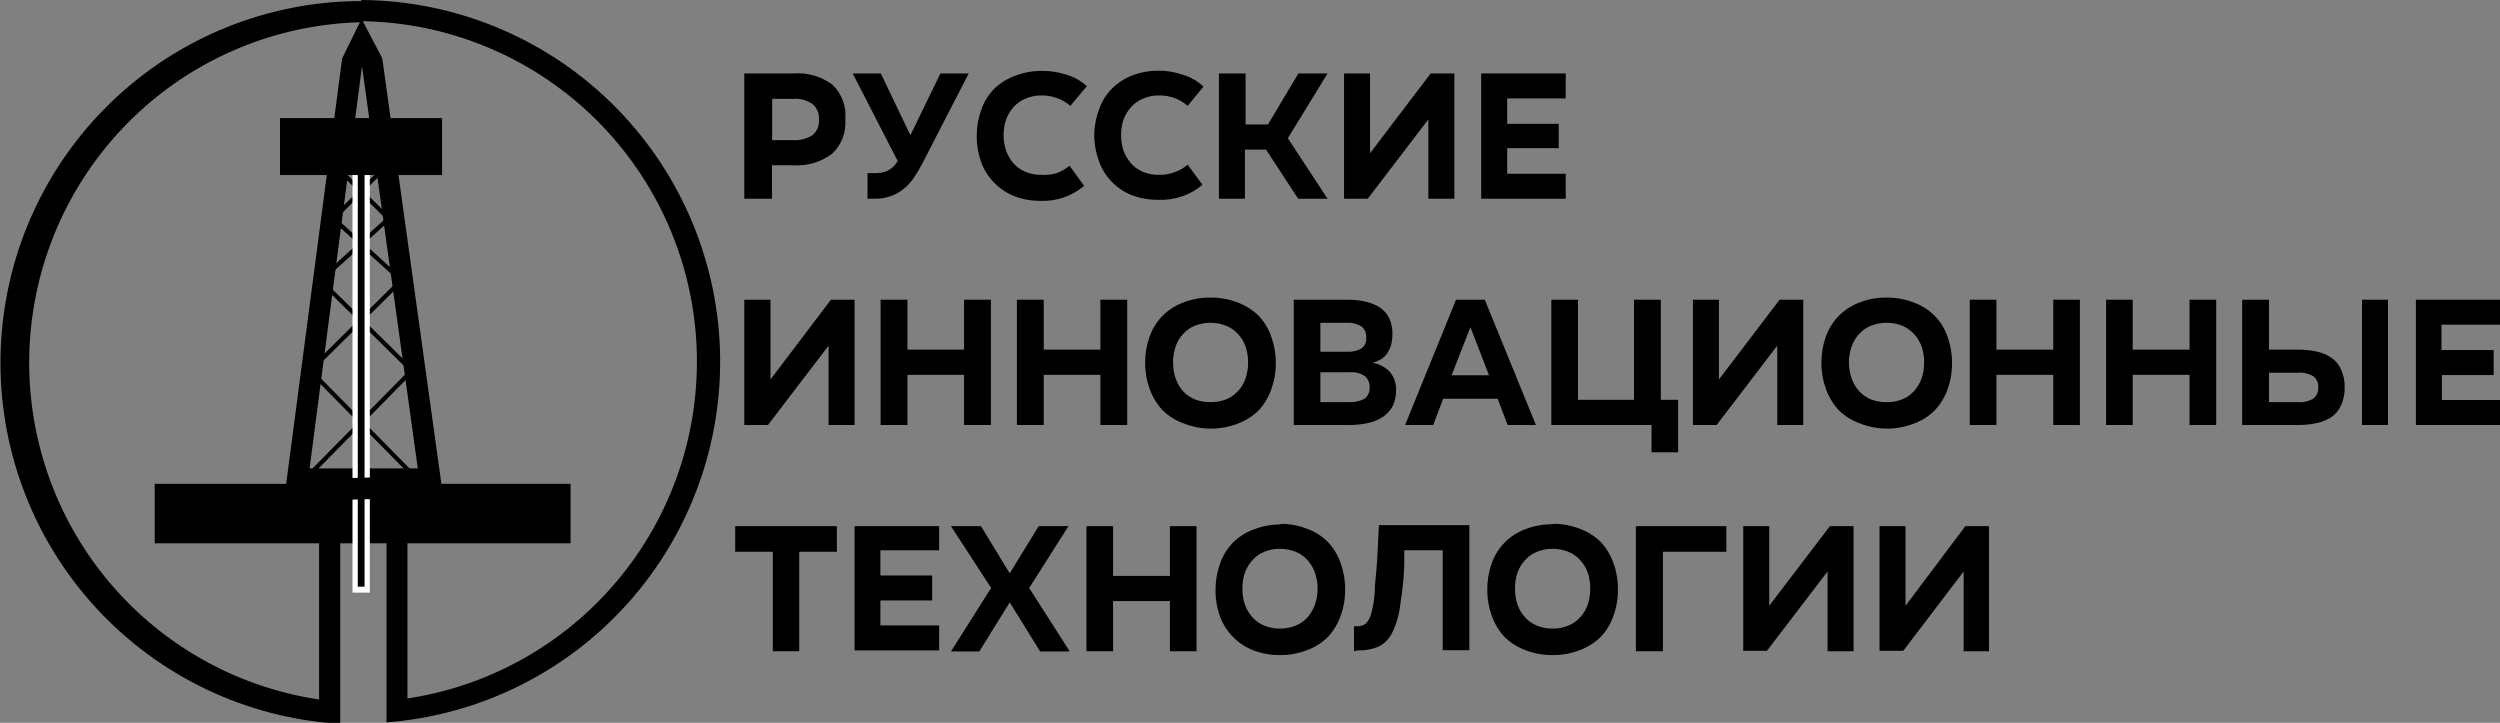 <?xml version="1.0" encoding="UTF-8"?> <svg xmlns="http://www.w3.org/2000/svg" width="294" height="85" viewBox="0 0 294 85" fill="none"><rect x="0" y="0" width="294" height="85" fill="#808080" stroke="none"/><g clip-path="url(#clip0_12_145)"><path d="M93.295 8.637C94.936 8.51 96.567 8.978 97.892 9.956C98.437 10.477 98.857 11.115 99.12 11.822C99.382 12.529 99.481 13.287 99.408 14.038C99.47 14.783 99.364 15.532 99.097 16.23C98.83 16.928 98.41 17.557 97.868 18.07C96.549 19.066 94.917 19.552 93.27 19.439H90.785V23.372H87.529V8.637H93.295ZM90.809 16.477H93.295C94.082 16.53 94.866 16.329 95.531 15.905C95.803 15.687 96.016 15.404 96.15 15.082C96.285 14.76 96.337 14.41 96.302 14.063C96.335 13.716 96.282 13.367 96.147 13.045C96.013 12.724 95.801 12.441 95.531 12.221C94.874 11.776 94.086 11.565 93.295 11.624H90.809V16.477Z" fill="black"></path><path d="M100.278 8.637H103.583L107.063 15.905L110.592 8.637H113.922L108.38 19.389C108.092 19.941 107.768 20.473 107.411 20.982C107.079 21.463 106.677 21.891 106.218 22.252C105.774 22.612 105.269 22.891 104.727 23.073C104.136 23.279 103.513 23.38 102.888 23.372H102.018V20.36H102.813C103.349 20.386 103.883 20.292 104.379 20.086C104.874 19.823 105.287 19.426 105.572 18.941L100.278 8.637Z" fill="black"></path><path d="M125.876 12.445C124.92 11.632 123.7 11.198 122.446 11.226C121.814 11.217 121.186 11.344 120.607 11.599C120.074 11.81 119.598 12.143 119.215 12.57C118.827 12.998 118.523 13.496 118.321 14.038C118.117 14.631 118.016 15.254 118.023 15.88C118.017 16.515 118.117 17.146 118.321 17.747C118.529 18.293 118.832 18.799 119.215 19.24C119.598 19.667 120.074 20 120.607 20.211C121.188 20.457 121.815 20.576 122.446 20.559C123.058 20.606 123.673 20.538 124.26 20.36C124.809 20.154 125.321 19.859 125.776 19.489L127.491 21.854C126.06 23.07 124.223 23.701 122.347 23.621C121.303 23.63 120.266 23.444 119.29 23.073C118.398 22.718 117.591 22.181 116.919 21.495C116.247 20.809 115.726 19.99 115.388 19.091C115.032 18.101 114.855 17.056 114.866 16.004C114.857 14.961 115.034 13.924 115.388 12.943C115.7 12.01 116.218 11.159 116.904 10.454C117.614 9.768 118.461 9.242 119.389 8.911C120.395 8.519 121.467 8.324 122.546 8.338C123.49 8.327 124.43 8.47 125.329 8.761C126.253 9.017 127.104 9.486 127.814 10.13L125.876 12.445Z" fill="black"></path><path d="M139.669 12.445C138.727 11.625 137.512 11.19 136.264 11.226C135.631 11.217 135.004 11.344 134.425 11.599C133.892 11.81 133.416 12.143 133.033 12.57C132.645 12.998 132.341 13.496 132.138 14.038C131.935 14.631 131.834 15.254 131.84 15.88C131.834 16.515 131.935 17.146 132.138 17.747C132.347 18.293 132.65 18.799 133.033 19.24C133.416 19.667 133.892 20 134.425 20.211C135.006 20.457 135.633 20.576 136.264 20.559C136.917 20.578 137.567 20.468 138.178 20.236C138.722 20.035 139.226 19.74 139.669 19.365L141.408 21.729C139.977 22.946 138.14 23.577 136.264 23.496C135.179 23.516 134.099 23.33 133.083 22.949C132.193 22.59 131.389 22.047 130.722 21.356C130.039 20.649 129.521 19.799 129.206 18.867C128.85 17.877 128.673 16.832 128.684 15.78C128.706 14.803 128.891 13.835 129.231 12.918C129.543 11.985 130.061 11.134 130.747 10.429C131.423 9.761 132.225 9.237 133.108 8.886C134.123 8.496 135.202 8.302 136.289 8.313C137.271 8.315 138.246 8.483 139.172 8.811C140.051 9.084 140.858 9.552 141.533 10.18L139.669 12.445Z" fill="black"></path><path d="M152.691 8.637H156.121L151.449 16.253L156.121 23.372H152.666L148.889 17.597H146.404V23.372H143.347V8.637H146.478V14.635H149.112L152.691 8.637Z" fill="black"></path><path d="M168.249 8.637H171.032V23.372H167.975V14.038L160.843 23.372H158.059V8.637H161.116V18.02L168.249 8.637Z" fill="black"></path><path d="M184.129 8.637V11.574H177.245V14.561H183.309V17.423H177.245V20.435H184.129V23.372H174.188V8.637H184.129Z" fill="black"></path><path d="M97.718 35.245H100.502V49.98H97.445V40.646L90.312 49.98H87.529V35.245H90.611V44.628L97.718 35.245Z" fill="black"></path><path d="M113.375 41.119V35.245H116.531V49.98H113.375V44.081H106.715V49.98H103.559V35.245H106.715V41.119H113.375Z" fill="black"></path><path d="M129.405 41.119V35.245H132.561V49.98H129.405V44.081H122.744V49.98H119.588V35.245H122.744V41.119H129.405Z" fill="black"></path><path d="M142.353 34.996C143.44 34.982 144.519 35.176 145.534 35.568C146.462 35.912 147.309 36.446 148.019 37.136C148.691 37.847 149.2 38.697 149.51 39.625C149.864 40.607 150.041 41.643 150.032 42.687C150.045 43.739 149.868 44.784 149.51 45.773C149.185 46.694 148.678 47.541 148.019 48.262C147.309 48.952 146.462 49.486 145.534 49.83C144.519 50.222 143.44 50.416 142.353 50.403C141.262 50.401 140.182 50.19 139.172 49.78C138.237 49.45 137.387 48.914 136.686 48.212C136.028 47.491 135.521 46.645 135.195 45.723C134.837 44.734 134.66 43.689 134.673 42.637C134.664 41.593 134.841 40.557 135.195 39.575C135.522 38.655 136.048 37.819 136.735 37.126C137.423 36.433 138.255 35.901 139.172 35.568C140.178 35.178 141.249 34.984 142.328 34.996H142.353ZM142.353 47.291C142.981 47.306 143.606 47.196 144.192 46.968C144.724 46.756 145.201 46.424 145.583 45.997C145.984 45.569 146.289 45.059 146.478 44.504C146.683 43.895 146.784 43.255 146.776 42.612C146.782 41.977 146.682 41.346 146.478 40.745C146.289 40.197 145.984 39.696 145.583 39.277C145.201 38.85 144.724 38.517 144.192 38.306C143.608 38.069 142.983 37.95 142.353 37.958C141.723 37.956 141.099 38.074 140.514 38.306C139.984 38.523 139.509 38.855 139.122 39.277C138.738 39.704 138.442 40.203 138.252 40.745C138.049 41.346 137.948 41.977 137.954 42.612C137.946 43.255 138.047 43.895 138.252 44.504C138.442 45.054 138.737 45.561 139.122 45.997C139.509 46.419 139.984 46.75 140.514 46.968C141.101 47.191 141.725 47.301 142.353 47.291Z" fill="black"></path><path d="M158.333 35.245C161.936 35.245 163.75 36.589 163.75 39.252C163.751 39.714 163.693 40.174 163.576 40.621C163.47 40.967 163.31 41.294 163.104 41.592C162.908 41.859 162.664 42.087 162.383 42.264C162.078 42.437 161.753 42.57 161.414 42.662C162.189 42.794 162.902 43.169 163.452 43.732C163.961 44.354 164.218 45.145 164.173 45.947C164.186 46.595 164.041 47.235 163.75 47.814C163.462 48.314 163.062 48.74 162.582 49.059C162.049 49.394 161.46 49.63 160.843 49.755C160.132 49.909 159.407 49.984 158.68 49.98H152.144V35.245H158.333ZM155.276 41.367H158.457C159.008 41.39 159.556 41.27 160.047 41.019C160.26 40.882 160.431 40.689 160.541 40.46C160.651 40.231 160.695 39.977 160.669 39.725C160.693 39.465 160.651 39.203 160.547 38.963C160.443 38.724 160.279 38.515 160.072 38.356C159.544 38.056 158.939 37.917 158.333 37.958H155.276V41.367ZM158.68 47.291C159.302 47.321 159.92 47.184 160.47 46.893C160.675 46.738 160.837 46.533 160.941 46.298C161.046 46.063 161.089 45.805 161.066 45.549C161.078 45.308 161.037 45.068 160.947 44.845C160.857 44.621 160.72 44.42 160.544 44.255C160.007 43.882 159.355 43.714 158.705 43.782H155.276V47.291H158.68Z" fill="black"></path><path d="M180.625 49.98H177.295L176.127 46.893H169.715L168.547 49.98H165.241L171.231 35.245H174.611L180.625 49.98ZM172.921 38.48L170.709 44.13H175.108L172.921 38.48Z" fill="black"></path><path d="M185.57 35.245V47.018H192.156V35.245H195.312V47.018H197.35V53.19H194.219V49.98H182.439V35.245H185.57Z" fill="black"></path><path d="M209.279 35.245H212.063V49.98H209.006V40.646L201.873 49.98H199.09V35.245H202.147V44.628L209.279 35.245Z" fill="black"></path><path d="M221.854 34.996C222.941 34.982 224.021 35.176 225.036 35.568C225.969 35.902 226.817 36.437 227.521 37.136C228.209 37.839 228.728 38.691 229.037 39.625C229.391 40.607 229.568 41.643 229.559 42.687C229.572 43.739 229.395 44.784 229.037 45.773C228.712 46.7 228.196 47.549 227.521 48.262C226.817 48.961 225.969 49.496 225.036 49.83C224.021 50.222 222.941 50.416 221.854 50.403C220.772 50.398 219.701 50.187 218.698 49.78C217.763 49.45 216.914 48.914 216.213 48.212C215.554 47.491 215.047 46.645 214.722 45.723C214.364 44.734 214.187 43.689 214.2 42.637C214.191 41.593 214.368 40.557 214.722 39.575C215.049 38.655 215.574 37.819 216.262 37.126C216.949 36.433 217.781 35.901 218.698 35.568C219.704 35.178 220.776 34.984 221.854 34.996ZM221.854 47.291C222.483 47.306 223.108 47.196 223.693 46.968C224.226 46.756 224.703 46.424 225.085 45.997C225.478 45.562 225.781 45.055 225.98 44.504C226.185 43.895 226.286 43.255 226.278 42.612C226.284 41.977 226.183 41.346 225.98 40.745C225.781 40.202 225.477 39.703 225.085 39.277C224.703 38.85 224.226 38.517 223.693 38.306C223.11 38.069 222.484 37.95 221.854 37.958C221.225 37.956 220.601 38.074 220.015 38.306C219.486 38.523 219.011 38.855 218.624 39.277C218.239 39.704 217.944 40.203 217.754 40.745C217.542 41.345 217.433 41.976 217.431 42.612C217.43 43.256 217.54 43.896 217.754 44.504C217.944 45.054 218.239 45.561 218.624 45.997C219.011 46.419 219.486 46.75 220.015 46.968C220.602 47.191 221.227 47.301 221.854 47.291Z" fill="black"></path><path d="M241.463 41.119V35.245H244.594V49.98H241.463V44.081H234.777V49.98H231.646V35.245H234.777V41.119H241.463Z" fill="black"></path><path d="M257.492 41.119V35.245H260.624V49.98H257.492V44.081H250.807V49.98H247.676V35.245H250.807V41.119H257.492Z" fill="black"></path><path d="M266.837 41.119H270.241C270.985 41.113 271.726 41.188 272.453 41.343C273.078 41.469 273.671 41.723 274.193 42.089C274.686 42.432 275.074 42.906 275.311 43.458C275.609 44.114 275.754 44.829 275.734 45.549C275.749 46.277 275.605 46.999 275.311 47.665C275.067 48.213 274.681 48.686 274.193 49.034C273.664 49.383 273.074 49.628 272.453 49.755C271.726 49.91 270.985 49.985 270.241 49.98H263.68V35.245H266.837V41.119ZM266.837 47.291H270.241C270.875 47.341 271.509 47.193 272.056 46.868C272.251 46.711 272.405 46.509 272.504 46.279C272.604 46.05 272.646 45.799 272.627 45.549C272.646 45.303 272.604 45.056 272.504 44.83C272.404 44.604 272.25 44.406 272.056 44.255C271.509 43.93 270.875 43.782 270.241 43.832H266.837V47.291ZM277.772 49.98V35.245H280.828V49.98H277.772Z" fill="black"></path><path d="M294 35.245V38.182H287.116V41.168H293.254V44.105H287.166V47.042H294.05V49.98H284.109V35.245H294Z" fill="black"></path><path d="M98.414 61.877V64.889H93.99V76.587H90.884V64.889H86.46V61.877H98.414Z" fill="black"></path><path d="M110.443 61.877V64.715H103.534V67.676H109.623V70.614H103.534V73.55H110.443V76.488H100.502V61.877H110.443Z" fill="black"></path><path d="M116.556 69.145L111.834 61.877H115.363L118.743 67.427L122.148 61.877H125.652L121.03 69.145L125.801 76.612H122.322L118.743 70.838L115.165 76.612H111.834L116.556 69.145Z" fill="black"></path><path d="M137.581 67.726V61.877H140.712V76.587H137.581V70.688H130.896V76.587H127.765V61.877H130.896V67.726H137.581Z" fill="black"></path><path d="M150.529 61.603C151.608 61.589 152.68 61.784 153.685 62.176C154.62 62.506 155.469 63.042 156.17 63.744C156.837 64.459 157.345 65.307 157.662 66.233C158.018 67.222 158.194 68.267 158.183 69.319C158.199 70.371 158.022 71.417 157.662 72.406C157.342 73.33 156.835 74.178 156.17 74.895C155.469 75.597 154.62 76.132 153.685 76.463C152.68 76.855 151.608 77.049 150.529 77.035C149.442 77.047 148.363 76.853 147.348 76.463C146.457 76.112 145.651 75.575 144.982 74.889C144.314 74.202 143.799 73.381 143.471 72.48C143.111 71.492 142.934 70.446 142.949 69.394C142.938 68.342 143.115 67.297 143.471 66.308C143.786 65.376 144.304 64.525 144.987 63.819C145.691 63.12 146.539 62.584 147.472 62.25C148.487 61.861 149.566 61.666 150.653 61.678L150.529 61.603ZM150.529 73.924C151.159 73.925 151.783 73.807 152.368 73.575C152.897 73.358 153.373 73.027 153.76 72.605C154.144 72.169 154.44 71.661 154.63 71.111C154.844 70.504 154.953 69.864 154.953 69.22C154.953 68.575 154.844 67.936 154.63 67.328C154.434 66.788 154.139 66.29 153.76 65.859C153.373 65.438 152.897 65.106 152.368 64.889C151.783 64.657 151.159 64.539 150.529 64.54C149.899 64.533 149.274 64.651 148.69 64.889C148.157 65.1 147.681 65.432 147.298 65.859C146.912 66.289 146.608 66.787 146.404 67.328C146.198 67.937 146.098 68.577 146.105 69.22C146.098 69.862 146.198 70.502 146.404 71.111C146.602 71.663 146.906 72.17 147.298 72.605C147.681 73.032 148.157 73.364 148.69 73.575C149.274 73.813 149.899 73.931 150.529 73.924Z" fill="black"></path><path d="M159.227 76.587V73.65H159.6C159.955 73.663 160.305 73.558 160.594 73.351C160.908 73.035 161.131 72.639 161.24 72.206C161.465 71.393 161.607 70.559 161.663 69.717C161.663 68.697 161.862 67.378 161.961 65.76L162.16 61.753H172.797V76.463H169.665V64.715H165.142V65.884C165.142 68 164.869 69.742 164.67 71.111C164.547 72.234 164.236 73.328 163.75 74.347C163.416 75.076 162.847 75.672 162.135 76.04C161.348 76.363 160.5 76.516 159.65 76.488L159.227 76.587Z" fill="black"></path><path d="M182.588 61.603C183.675 61.59 184.755 61.784 185.769 62.176C186.698 62.519 187.544 63.053 188.254 63.744C188.921 64.459 189.429 65.307 189.746 66.233C190.102 67.222 190.278 68.267 190.267 69.319C190.283 70.371 190.106 71.417 189.746 72.406C189.426 73.33 188.919 74.178 188.254 74.895C187.544 75.585 186.698 76.119 185.769 76.463C184.755 76.854 183.675 77.049 182.588 77.035C181.501 77.049 180.421 76.854 179.407 76.463C178.475 76.126 177.628 75.591 176.922 74.895C176.258 74.178 175.75 73.33 175.431 72.406C175.071 71.417 174.894 70.371 174.909 69.319C174.898 68.267 175.075 67.222 175.431 66.233C175.757 65.312 176.283 64.476 176.971 63.783C177.658 63.09 178.49 62.558 179.407 62.225C180.421 61.834 181.501 61.639 182.588 61.653V61.603ZM182.588 73.924C183.218 73.931 183.843 73.813 184.427 73.575C184.96 73.364 185.436 73.032 185.819 72.605C186.22 72.176 186.525 71.667 186.714 71.111C186.919 70.502 187.02 69.862 187.012 69.22C187.02 68.577 186.919 67.937 186.714 67.328C186.518 66.782 186.214 66.283 185.819 65.859C185.436 65.432 184.96 65.1 184.427 64.889C183.843 64.651 183.218 64.533 182.588 64.54C181.958 64.531 181.332 64.65 180.749 64.889C180.216 65.1 179.74 65.432 179.357 65.859C178.962 66.283 178.658 66.782 178.463 67.328C178.257 67.937 178.157 68.577 178.164 69.22C178.157 69.862 178.257 70.502 178.463 71.111C178.652 71.667 178.957 72.176 179.357 72.605C179.74 73.032 180.216 73.364 180.749 73.575C181.332 73.815 181.958 73.933 182.588 73.924Z" fill="black"></path><path d="M203.017 61.877V64.889H195.561V76.587H192.38V61.877H203.017Z" fill="black"></path><path d="M215.194 61.877H217.978V76.587H214.921V67.204L207.788 76.537H205.005V61.877H208.062V71.236L215.194 61.877Z" fill="black"></path><path d="M231.124 61.877H233.908V76.587H230.925V67.204L223.818 76.537H221.034V61.877H224.091V71.236L231.124 61.877Z" fill="black"></path><path d="M32.606 59.662L48.437 43.583L37.676 32.98L45.703 25.712L38.073 18.145" stroke="black" stroke-width="0.5" stroke-miterlimit="10"></path><path d="M52.314 59.662L36.483 43.583L47.219 32.98L39.217 25.712L46.821 18.145" stroke="black" stroke-width="0.5" stroke-miterlimit="10"></path><path d="M42.572 7.791L49.133 55.082H36.408L42.572 7.791ZM42.572 2.116L40.236 6.87L33.575 57.496H51.991L44.957 6.87L42.472 2.116H42.572Z" fill="black"></path><path d="M67.101 56.899H18.192V63.893H67.101V56.899Z" fill="black"></path><path d="M43.168 18.916H41.752V69.319H43.168V18.916Z" fill="black"></path><path d="M42.87 19.215V68.996H42.075V19.215H42.87ZM43.491 18.593H41.453V69.693H43.491V18.593Z" fill="white"></path><path d="M51.99 13.889H32.929V20.584H51.99V13.889Z" fill="black"></path><path d="M42.472 2.489C52.517 2.615 62.147 6.523 69.446 13.437C76.746 20.35 81.179 29.762 81.865 39.8C82.551 49.838 79.439 59.767 73.148 67.611C66.858 75.456 57.849 80.642 47.915 82.138V56.102H45.43L40.012 56.252H37.527V82.262C27.622 80.784 18.632 75.638 12.333 67.84C6.034 60.043 2.886 50.163 3.511 40.153C4.136 30.143 8.488 20.732 15.707 13.781C22.925 6.83 32.486 2.845 42.497 2.613M42.497 0.124C31.453 0.132 20.847 4.448 12.927 12.157C5.007 19.866 0.396 30.361 0.073 41.417C-0.25 52.473 3.739 63.22 11.195 71.38C18.651 79.539 28.987 84.469 40.012 85.124V58.791L45.455 58.641V84.95C56.385 84.114 66.568 79.077 73.876 70.894C81.184 62.71 85.049 52.014 84.664 41.042C84.279 30.07 79.673 19.672 71.809 12.023C63.946 4.374 53.434 0.066 42.472 0L42.497 0.124Z" fill="black"></path></g><defs><clipPath id="clip0_12_145"><rect width="294" height="85" fill="white"></rect></clipPath></defs></svg> 